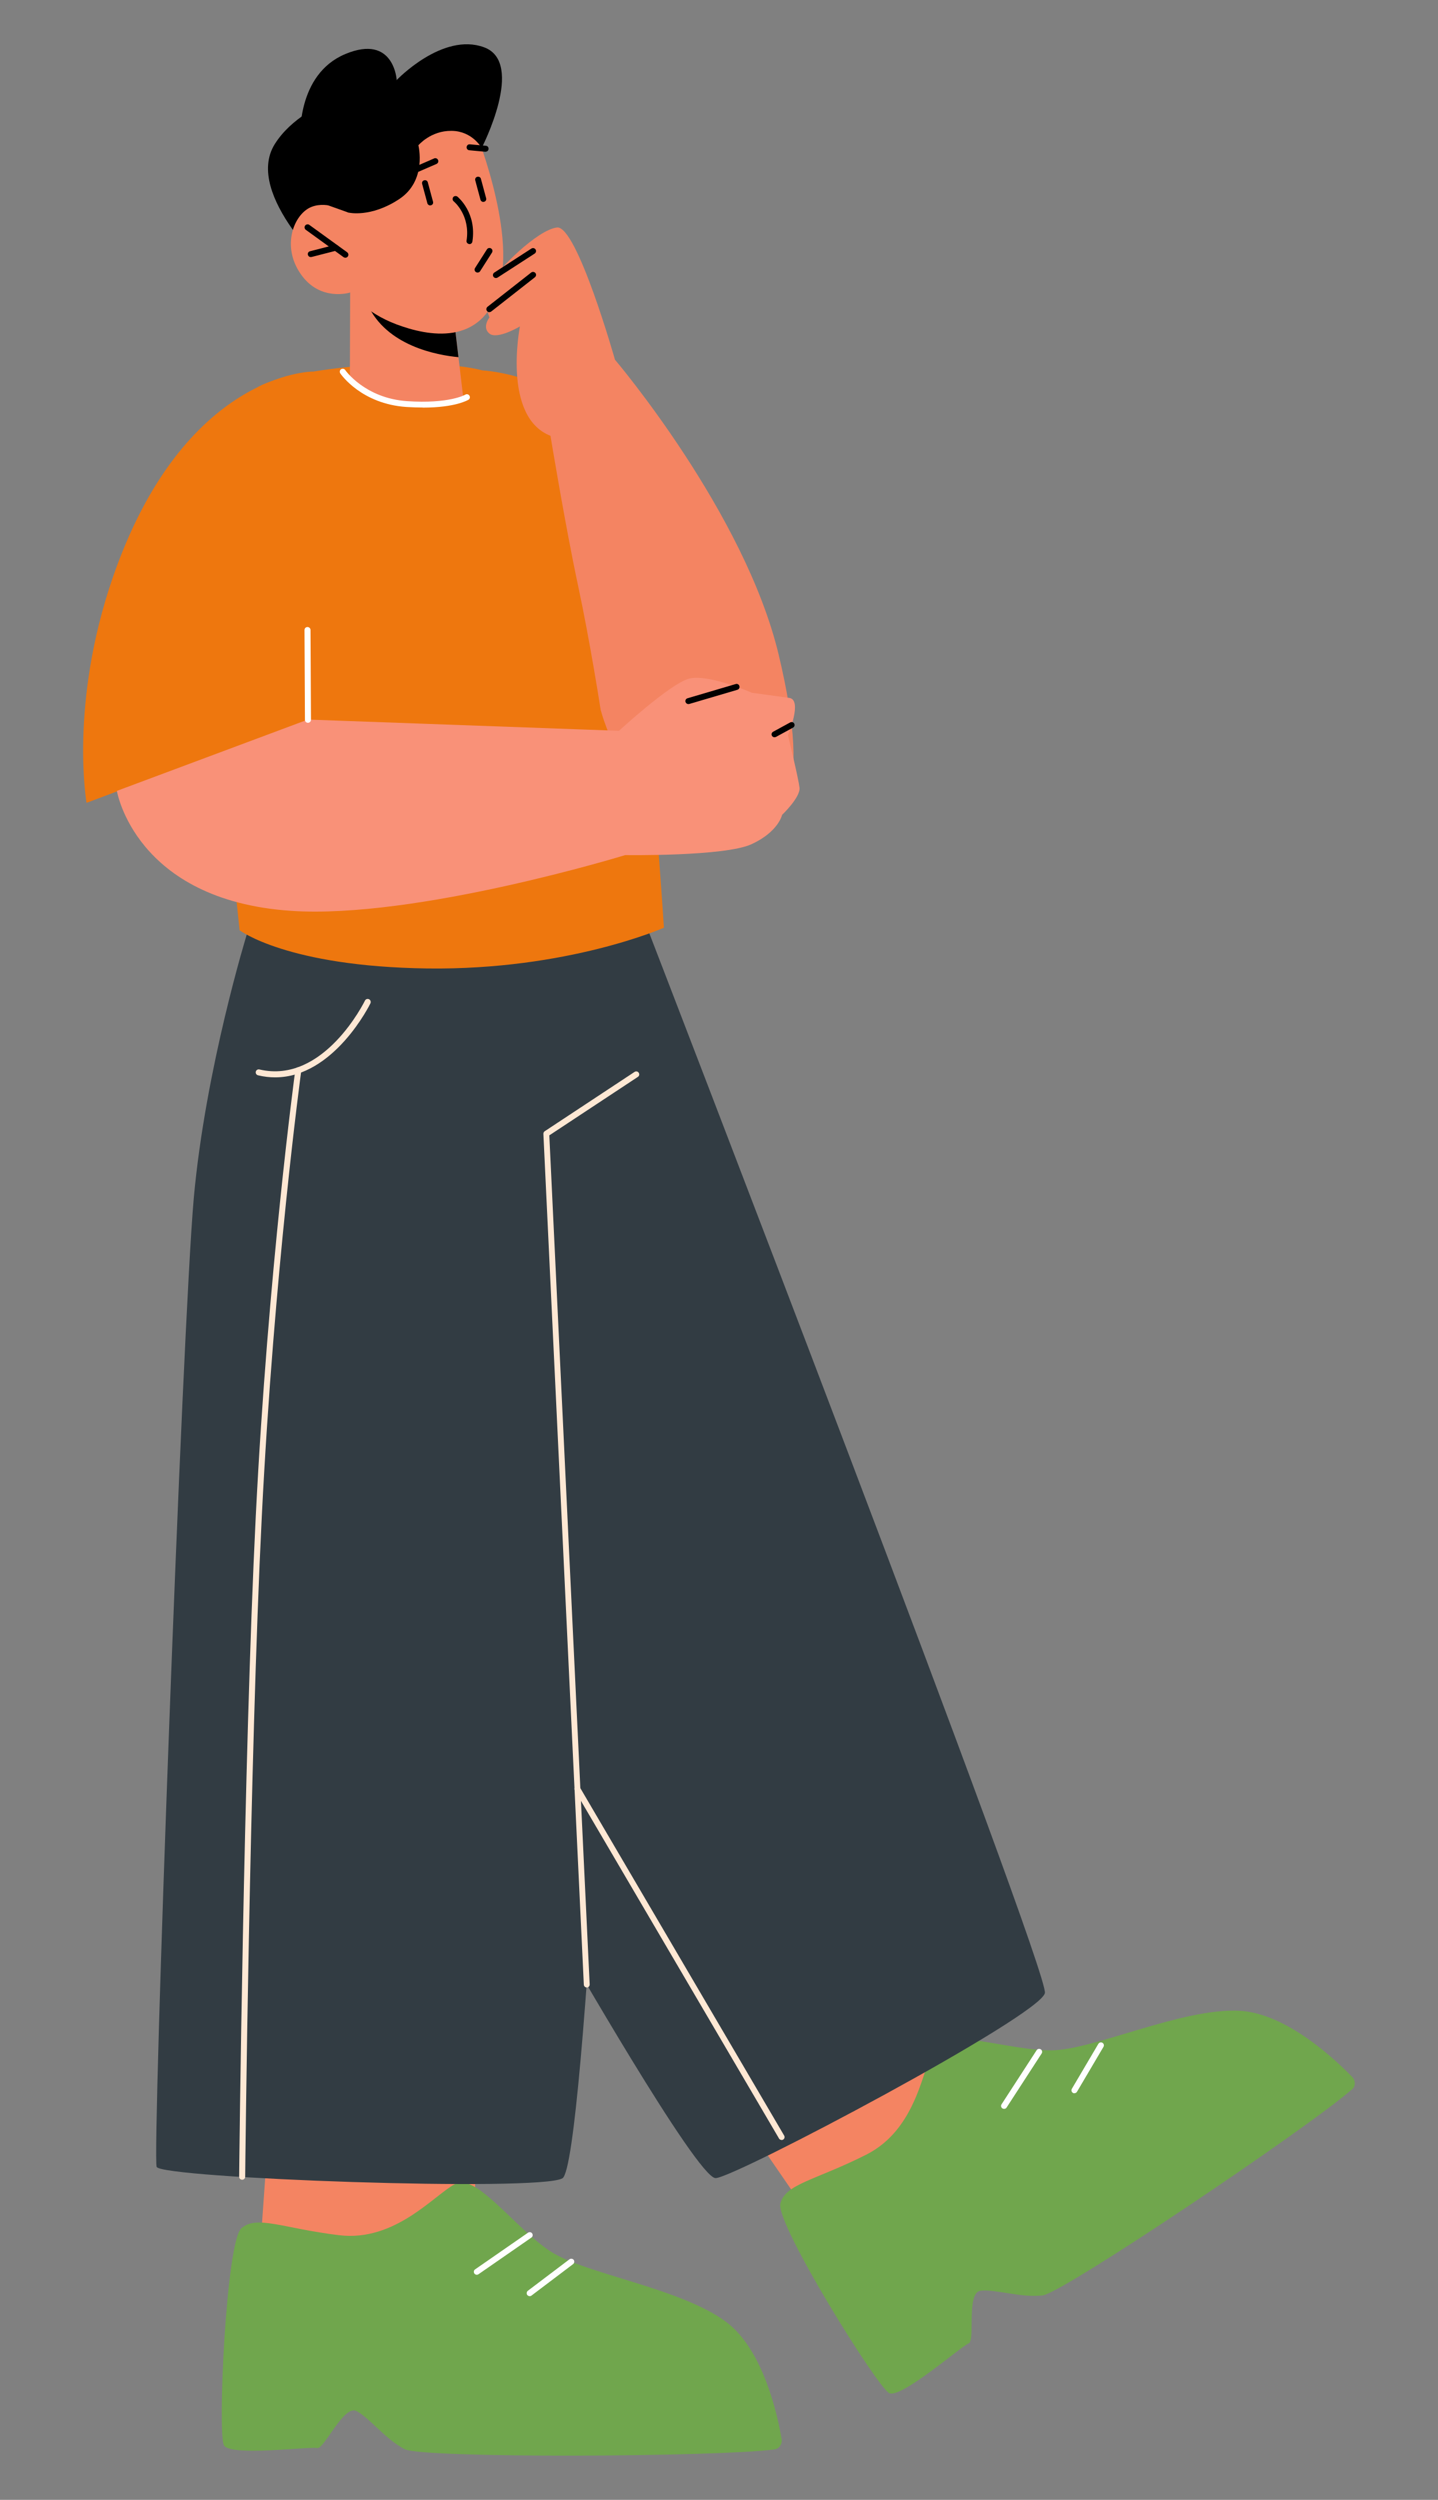 <?xml version="1.0" encoding="UTF-8"?>
<svg id="Layer_1" data-name="Layer 1" xmlns="http://www.w3.org/2000/svg" viewBox="0 0 160 278">
  <rect x="0" y="0" width="160" height="278" fill="#808080" stroke="none"/>
  <defs>
    <style>
      .cls-1 {
        fill: #70a64d;
      }

      .cls-2 {
        fill: #f48462;
      }

      .cls-3 {
        fill: #fff;
      }

      .cls-4 {
        fill: #323c43;
      }

      .cls-5 {
        fill: #fee8d4;
      }

      .cls-6 {
        fill: #f99178;
      }

      .cls-7 {
        fill: #ee770e;
      }
    </style>
  </defs>
  <polygon class="cls-2" points="89.43 245.52 84.01 237.64 102.84 224.94 111.1 232.05 98.46 246.79 89.43 245.52"/>
  <polygon class="cls-2" points="52.79 238.92 53.05 252.64 28.79 252.38 29.83 237.64 52.79 238.92"/>
  <path class="cls-1" d="M86.17,272.39c.53-.07.88-.59.8-1.14-.44-2.61-2.02-9.92-6.15-13.02-5.08-3.81-15.73-5.33-19.6-7.88-3.87-2.54-8.21-8.67-10.52-7.51s-6.66,6.49-12.96,5.73c-6.29-.76-9.19-2.28-10.89-.76-1.69,1.52-2.66,22.87-1.93,24.13s9.59.1,10.36.3c.77.21,2.95-4.87,4.4-4.11s3.22,3.15,5.36,4.24c2,1.02,34.79.87,41.14.02h0Z"/>
  <path class="cls-4" d="M68.53,162.2l-3.1-58.17-37.93-.25s-4.64,14.99-5.94,29.47c-1.29,14.48-4.64,106.44-4.13,107.72.51,1.27,42.57,2.8,45.15,1.27,2.58-1.52,5.94-80.02,5.94-80.02h0Z"/>
  <path class="cls-1" d="M150.44,232.36c.4-.36.4-.99.01-1.39-1.86-1.92-7.33-7.1-12.55-7.36-6.42-.32-16.19,4.35-20.88,4.4-4.68.05-11.8-2.61-13.07-.36s-1.88,9.1-7.58,11.97c-5.7,2.87-9,3.23-9.54,5.44-.55,2.21,10.78,20.42,12.11,21.07,1.33.64,8.08-5.27,8.84-5.53s-.31-5.68,1.34-5.86,4.48.81,6.9.52c2.25-.27,29.59-18.67,34.41-22.91h0Z"/>
  <path class="cls-4" d="M72.14,103.51s44.63,115.59,44.12,118.13-34.58,20.58-36.64,20.58-17.03-26.17-17.03-26.17l-1.8-112.29,11.35-.25h0Z"/>
  <path class="cls-3" d="M53.05,252.97c-.1,0-.21-.05-.27-.14-.1-.15-.07-.36.08-.46l5.89-4.08c.15-.1.36-.07.46.08s.07.36-.08.46l-5.89,4.08c-.05.04-.12.06-.19.06h0Z"/>
  <path class="cls-3" d="M58.94,255.35c-.1,0-.2-.05-.27-.13-.11-.14-.08-.36.06-.47l4.63-3.5c.14-.11.36-.08.47.06.11.14.08.36-.06.47l-4.63,3.5c-.06.05-.13.07-.2.07Z"/>
  <path class="cls-3" d="M111.72,234.52c-.06,0-.12-.02-.18-.05-.16-.1-.2-.31-.1-.46l3.9-6.01c.1-.16.3-.2.46-.1s.2.31.1.46l-3.9,6.01c-.06.1-.17.15-.28.15Z"/>
  <path class="cls-3" d="M119.55,232.79c-.05,0-.12-.01-.17-.05-.16-.09-.21-.29-.12-.45l2.95-5c.1-.16.29-.21.45-.12.16.09.21.29.12.45l-2.95,5c-.06.1-.17.16-.29.16h0Z"/>
  <path class="cls-5" d="M30.61,119.81c-.61,0-1.24-.07-1.9-.23-.18-.04-.29-.22-.25-.4s.22-.29.4-.25c7.16,1.69,11.7-7.56,11.75-7.66.08-.16.27-.23.45-.15.16.08.23.27.16.45-.04.09-4.05,8.24-10.61,8.24h0Z"/>
  <path class="cls-5" d="M26.94,242.4c-.19,0-.34-.15-.33-.34,0-.46.49-46.31,1.85-73.48,1.36-27.18,4.37-49.38,4.4-49.6.03-.19.19-.31.38-.28s.31.19.28.38c-.03.22-3.04,22.39-4.39,49.54-1.36,27.16-1.85,72.99-1.85,73.45,0,.19-.15.33-.33.33h0Z"/>
  <path class="cls-5" d="M65.29,221.02c-.18,0-.32-.14-.33-.32l-4.5-94.61c0-.12.05-.23.15-.29l10-6.6c.15-.1.36-.06.46.1s.06.36-.1.46l-9.85,6.5,4.49,94.42c0,.19-.13.34-.32.35h-.02Z"/>
  <path class="cls-5" d="M86.97,237.98c-.12,0-.23-.06-.29-.16l-22.72-38.71c-.09-.16-.04-.36.12-.45.16-.1.36-.04.45.12l22.72,38.71c.09.16.04.36-.12.45-.05.03-.11.05-.17.05h0Z"/>
  <path class="cls-7" d="M53.67,41.19s9.65.44,13.48,8.17c3.83,7.73,6.72,53.81,6.72,53.81,0,0-10.7,4.73-26.31,4.53-15.62-.21-20.9-4.25-20.9-4.25l-3-28.42s1.25-29.95,5.15-32.05c3.89-2.1,18.41-3.45,24.87-1.79h0Z"/>
  <path d="M53.59,16.46s4.91-9.5.27-11.2c-4.63-1.71-9.73,3.65-9.73,3.65,0,0-10.04,1.49-13.56,7.12-3.52,5.64,6.47,14.55,6.47,14.55l16.54-14.12h0Z"/>
  <path class="cls-2" d="M38.96,32.53l-.03,9.34s1.67,2.69,7.14,3.15c4.07.34,5.5-.58,5.5-.58l-.56-4.73-.55-4.61-9.86-2.2-1.65-.37h0Z"/>
  <path d="M40.61,32.9c.02.25.12.56.27.91,2.08,4.67,7.78,5.69,10.13,5.91l-.55-4.61-9.86-2.2h0Z"/>
  <path class="cls-2" d="M52.62,13.82s4.87,11.72,2.91,18.22c-1.95,6.5-7.88,5.36-11.42,4.03-3.54-1.33-5.15-3.54-5.15-3.54,0,0-3.35,1.07-5.51-2.07-2.17-3.13-.73-6.66,1.18-7.44,1.91-.78,4.15.63,4.15.63l-1.71-3.41s7.76-17.04,15.55-6.42h0Z"/>
  <path d="M38.42,28.66c-.07,0-.14-.02-.19-.06l-4.2-3.04c-.15-.11-.19-.32-.08-.47s.32-.19.47-.08l4.2,3.04c.15.11.19.32.08.47-.06.09-.16.14-.27.14h0Z"/>
  <path d="M34.58,28.59c-.15,0-.28-.1-.32-.25-.05-.18.06-.36.24-.4l2.77-.71c.19-.04.36.06.4.24.04.18-.06.36-.24.4l-2.77.71s-.05,0-.08,0Z"/>
  <path d="M52.24,27.15c-.23-.03-.36-.2-.33-.38.44-2.8-1.35-4.32-1.43-4.38-.14-.12-.16-.32-.05-.47.12-.14.32-.16.47-.05.09.08,2.16,1.8,1.66,5-.03.16-.16.28-.33.28h0Z"/>
  <path d="M53.78,22.46c-.14,0-.28-.1-.32-.25l-.58-2.15c-.05-.18.05-.36.23-.4s.36.05.4.23l.58,2.15c.05.18-.05.36-.23.4-.03,0-.06.01-.09.01h0Z"/>
  <path d="M47.87,22.85c-.14,0-.28-.1-.32-.25l-.58-2.15c-.05-.18.05-.36.23-.4.18-.05.36.05.4.23l.58,2.15c.05.18-.05.36-.23.4-.03,0-.06.01-.09.01h0Z"/>
  <path d="M53.59,16.46s-1.01-1.88-3.34-1.91-3.7,1.61-3.7,1.61c0,0,1.01,3.93-2.16,6-3.17,2.08-5.62,1.48-5.62,1.48l-2.3-.82-1.67-3.36,6.66-7.14,8.62-4.52,4.37,3.99-.86,4.66h0Z"/>
  <path d="M44.14,8.91s-.29-5.17-5.72-2.9c-5.44,2.27-5.01,9.32-5.01,9.32l10.74-6.42h0Z"/>
  <path d="M54.02,16.88l-1.8-.17c-.19-.01-.32-.18-.3-.36s.16-.32.36-.3l1.78.16c.19.01.32.18.3.36-.01.17-.16.3-.33.3h0Z"/>
  <path d="M46.04,19.3c-.13,0-.25-.08-.3-.2-.08-.17,0-.36.17-.44l2.39-1.04c.16-.08.36,0,.44.17s0,.36-.17.44l-2.39,1.04s-.09.03-.13.03h0Z"/>
  <path d="M53.14,30.31c-.06,0-.12-.01-.18-.05-.16-.1-.2-.3-.1-.46l1.32-2.07c.1-.16.31-.2.46-.1.16.1.2.3.1.46l-1.32,2.07c-.06.1-.17.15-.28.15h0Z"/>
  <path class="cls-7" d="M34.8,41.32s-14.39,0-22.29,23.02c-4.8,13.99-2.88,24.94-2.88,24.94l24.63-9.24.54-38.72Z"/>
  <path class="cls-2" d="M66.84,78.99s-1.13-7.37-2.54-13.96c-1.41-6.59-3.05-16.56-3.05-16.56l7.19-8.45s14.43,16.98,18.2,32.79c3.77,15.8.97,20.63-7.08,19.66-9.54-1.16-12.71-13.47-12.71-13.47h0Z"/>
  <path class="cls-6" d="M13.01,87.97s2.02,12.14,19.35,13.32c13.9.95,37.21-6.2,37.21-6.2,0,0,11.05.17,14.05-1.21s3.4-3.26,3.4-3.26c0,0,2.05-1.95,1.94-3.02-.12-1.06-1.29-5.84-1.29-5.84,0,0,1.67-3.94.14-4.15-1.52-.21-4.15-.57-4.15-.57,0,0-4.91-2.16-7.03-1.56s-7.76,5.79-7.76,5.79l-34.61-1.25-21.25,7.93h0Z"/>
  <path class="cls-3" d="M34.26,80.38c-.19,0-.33-.15-.33-.33l-.05-9.98c0-.19.14-.34.33-.34s.34.15.34.33l.05,9.98c0,.19-.16.34-.33.34h0Z"/>
  <path class="cls-3" d="M47.04,45.32c-.55,0-1.15-.02-1.81-.06-5.02-.34-7.28-3.61-7.37-3.74-.1-.15-.06-.36.09-.46.15-.1.36-.06.46.09.02.03,2.19,3.13,6.87,3.46,4.7.32,6.47-.71,6.49-.72.16-.1.36-.05.46.11s.05.36-.1.45c-.07.04-1.46.88-5.07.88h0Z"/>
  <path class="cls-2" d="M68.43,40.02s-4.24-14.99-6.46-14.72c-2.21.27-6.62,4.7-7.51,6.31-.9,1.62,0,3.69,0,3.69,0,0-.87,1.1,0,1.8s3.39-.8,3.39-.8c0,0-2.21,11.1,4.28,12.42,6.49,1.33,6.31-8.72,6.31-8.72h0Z"/>
  <path d="M76.59,78.3c-.14,0-.27-.1-.32-.24-.05-.18.05-.36.23-.41l5.36-1.58c.18-.06.36.05.41.23.05.18-.05.36-.23.41l-5.36,1.58s-.06.01-.1.01Z"/>
  <path d="M86.18,81.99c-.12,0-.23-.06-.29-.17-.09-.16-.03-.36.14-.45l1.89-1.03c.16-.09.36-.03.45.13.09.16.03.36-.14.45l-1.89,1.03s-.1.04-.16.04h0Z"/>
  <path d="M54.45,34.72c-.1,0-.2-.04-.26-.13-.12-.14-.09-.35.05-.47l4.86-3.81c.14-.12.35-.09.47.05.12.14.09.35-.05.47l-4.86,3.81c-.06.05-.13.07-.21.07h0Z"/>
  <path d="M55.18,30.92c-.11,0-.21-.05-.28-.15-.1-.16-.05-.36.1-.46l4.13-2.67c.16-.1.36-.05.46.1.1.16.05.36-.1.46l-4.13,2.67c-.05.03-.12.05-.18.05Z"/>
</svg>